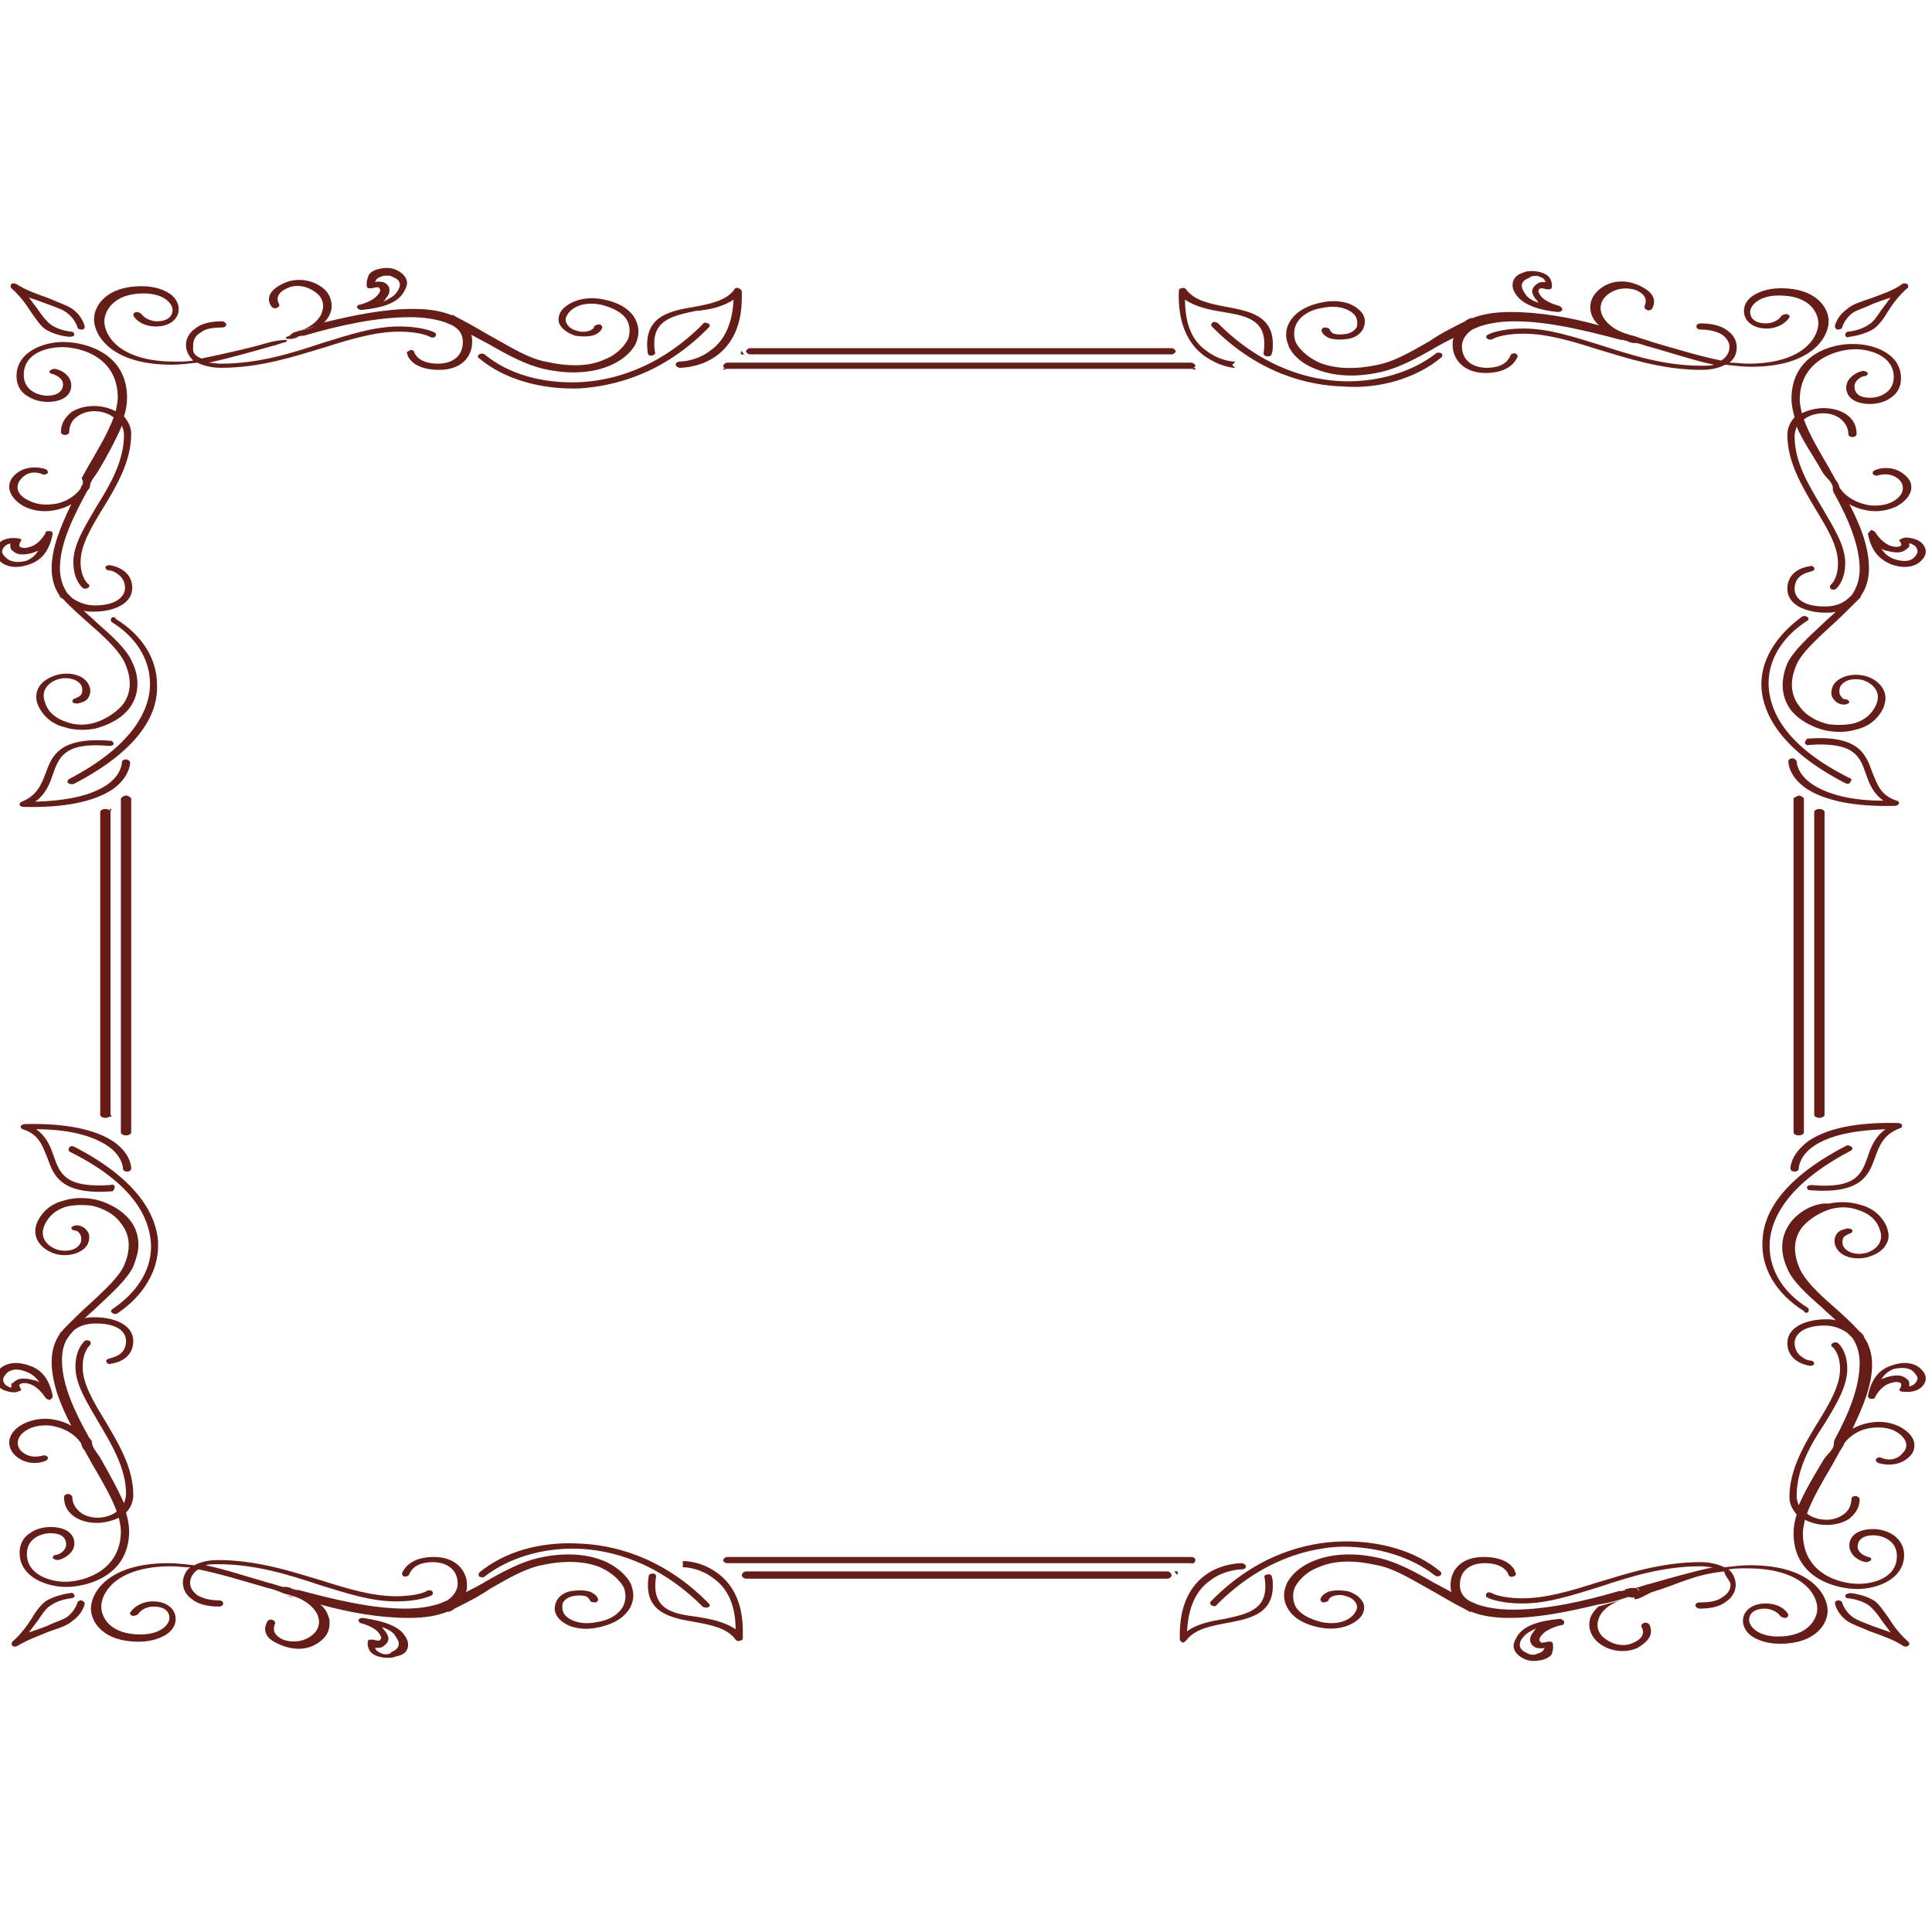 <?xml version="1.0" encoding="utf-8"?>
<!-- Generator: Adobe Illustrator 22.1.0, SVG Export Plug-In . SVG Version: 6.00 Build 0)  -->
<svg version="1.1" id="Layer_1" xmlns="http://www.w3.org/2000/svg" xmlns:xlink="http://www.w3.org/1999/xlink" x="0px" y="0px"
	 viewBox="0 0 187 187" style="enable-background:new 0 0 187 187;" xml:space="preserve">
<style type="text/css">
	.st0{fill:#661D18;}
</style>
<g>
	<path class="st0" d="M7.2,32.4c0-0.1-0.1-0.3-0.3-0.3c0,0-1.2-0.1-2-0.7c-0.4-0.3-0.8-0.8-1.2-1.4c-0.3-0.4-0.6-0.8-0.9-1.2
		C3.4,29,4,29.2,4.5,29.4c0.8,0.3,1.7,0.6,2,0.9c0.8,0.6,1,1.4,1,1.4c0,0.1,0.2,0.2,0.4,0.2c0.2,0,0.3-0.1,0.3-0.3c0,0,0,0,0,0
		c0,0-0.2-1-1.2-1.7c-0.4-0.3-1.3-0.6-2.2-1c-1.1-0.4-2.3-0.8-3.2-1.4c-0.2-0.1-0.4-0.1-0.5,0c-0.1,0.1-0.1,0.3,0,0.4
		c0.8,0.7,1.4,1.5,1.9,2.3c0.5,0.7,0.9,1.3,1.3,1.6c1,0.7,2.4,0.8,2.4,0.8C7,32.6,7.2,32.5,7.2,32.4z"/>
	<path class="st0" d="M12.6,73.8c0-0.1-0.2-0.3-0.4-0.3c-0.2,0-0.4,0.1-0.4,0.3c0,0,0,1.2-1.5,2.2c-1.5,1-3.8,1.5-6.9,1.6
		c1-0.7,1.4-1.7,1.7-2.6c0.6-1.7,1.1-3.2,5.5-2.8c0.2,0,0.4-0.1,0.4-0.2c0-0.1-0.1-0.3-0.3-0.3c-5-0.4-5.7,1.5-6.3,3.2
		C4,75.9,3.6,77,2.1,77.6c-0.2,0.1-0.2,0.2-0.2,0.3c0,0.1,0.2,0.2,0.4,0.2c3.9,0.1,6.8-0.5,8.6-1.7C12.6,75.2,12.6,73.8,12.6,73.8z"
		/>
	<path class="st0" d="M5.1,51.7C5.1,51.7,5.1,51.7,5.1,51.7c0-0.2-0.1-0.3-0.3-0.3c-0.2,0-0.4,0-0.4,0.2c0,0-0.5,1-1.4,1.3
		c-0.8,0.3-1.1,0-1.1,0c0,0-0.1-0.2,0.1-0.5c0.1-0.1,0.1-0.2,0-0.2c-0.1-0.1-0.2-0.1-0.3-0.1c-0.1,0-0.6-0.1-1.2,0.1
		c-0.6,0.2-1,0.7-1,1.2c0,0.2,0.1,0.5,0.3,0.7c0.6,0.8,1.8,1,3.1,0.5C4.1,54.2,4.8,53.2,5.1,51.7z M0.4,53.8
		c-0.1-0.1-0.2-0.3-0.2-0.4c0-0.3,0.3-0.6,0.5-0.7c0.1,0,0.2-0.1,0.3-0.1c0,0.1,0,0.1,0,0.2c0,0.1,0,0.3,0.1,0.4
		c0.1,0.1,0.3,0.3,0.6,0.4c0.3,0.1,0.8,0.1,1.5-0.1c0.2-0.1,0.3-0.1,0.5-0.2c-0.3,0.5-0.7,0.8-1.2,1C1.6,54.5,0.9,54.4,0.4,53.8z"/>
	<path class="st0" d="M12.4,68.7c0.5-0.6,0.9-1.4,0.9-2.5c0-0.6-0.1-1.3-0.5-2.1c-0.5-1.2-1.8-2.4-3.4-3.8c-0.4-0.4-0.9-0.8-1.3-1.2
		c0.3,0.1,0.6,0.1,1,0.1c1.8,0,3.7-0.7,3.7-2.3c0-1.6-1.5-2.1-2.2-2.2c-0.2,0-0.4,0.1-0.4,0.2c0,0.1,0.1,0.3,0.3,0.3
		c0,0,0.4,0,0.8,0.3c0.5,0.3,0.8,0.8,0.8,1.4c0,0.8-0.8,1.7-2.9,1.7c-0.9,0-1.6-0.3-2.2-0.7c-0.2-0.2-0.3-0.3-0.5-0.5c0,0,0,0,0,0
		C6.1,56.8,5.8,56,5.8,55c0-2.4,1.3-5,2.6-7.4c0.1-0.2,0.3-0.3,0.3-0.5v0c0-0.5,0.5-1,0.8-1.5c0.9-1.5,1.7-3,2.3-4.4
		c0.1,0.3,0.2,0.5,0.2,0.9c0,2.6-1.4,4.9-2.7,7c-1.1,1.9-2.2,3.6-2.2,5.3c0,1.8,0.9,2.5,0.9,2.5c0.1,0.1,0.4,0.1,0.5,0
		c0.2-0.1,0.2-0.3,0-0.4c0,0-0.7-0.6-0.7-2.1c0-1.6,1-3.3,2.1-5.1c1.3-2.1,2.8-4.6,2.8-7.3c0-0.7-0.3-1.2-0.7-1.7
		c0.2-0.6,0.3-1.2,0.3-1.8c0-4.3-4-5.4-6.2-5.4c-1.8,0-4.5,0.9-4.5,3.3c0,1,0.5,1.6,1,1.9c0.6,0.4,1.3,0.6,2,0.6
		c1.4,0,2.3-0.6,2.3-1.6c0-0.9-0.9-1.5-1.6-1.6c-0.2,0-0.4,0.1-0.5,0.2c-0.1,0.1,0.1,0.3,0.3,0.3c0.3,0.1,1,0.4,1,1
		c0,0.7-0.6,1.1-1.5,1.1c-0.9,0-2.3-0.5-2.3-2c0-2.2,2.4-2.7,3.7-2.7c1.9,0,5.4,1,5.4,4.9c0,0.4-0.1,0.8-0.2,1.3
		c-0.6-0.3-1.3-0.5-2.1-0.5c-0.8,0-1.6,0.2-2.2,0.6c-0.6,0.5-1,1.1-1,1.9c0,0.2,0.2,0.3,0.4,0.3c0.2,0,0.4-0.1,0.4-0.3
		c0-0.6,0.3-1.2,0.8-1.5c0.4-0.3,1-0.5,1.6-0.5c0.7,0,1.4,0.2,1.9,0.6c-0.5,1.4-1.5,3.1-2.5,4.8c-0.2,0.4-0.4,0.7-0.6,1.1
		C8.1,46.6,8,46.7,8,46.9c-0.1,0.1-0.2,0.3-0.2,0.4c-0.6,0.8-1.6,1.4-2.7,1.5c-0.8,0.1-1.6,0-2.2-0.3C1.5,47.9,1.5,47,2,46.4
		c0.8-1,1.9-0.6,2.1-0.5c0.2,0.1,0.4,0,0.5-0.1c0.1-0.1,0-0.3-0.2-0.4c-0.6-0.2-2.1-0.4-3.1,0.7c-0.8,0.9-0.4,2.1,1,2.9
		c0.8,0.4,1.8,0.6,2.9,0.4c0.6-0.1,1.2-0.3,1.7-0.6c-1,2.1-1.9,4.2-1.9,6.2c0,1.1,0.3,2,0.8,2.7c0,0,0,0,0,0.1c0,0,0,0,0,0
		C6,57.9,6.2,58,6.3,58.2C7.1,59,8,59.8,8.9,60.6c1.5,1.3,2.7,2.5,3.2,3.6c0.7,1.6,0.6,3-0.3,4.1c-0.8,0.9-2,1.5-2.8,1.7
		c-0.8,0.2-1.7,0.2-2.5-0.1c-1-0.3-1.8-0.9-2.1-1.8c-0.6-1.4,0.5-2.2,1.4-2.4c0.9-0.2,1.8,0.1,2.1,0.7c0.1,0.3,0.1,0.7-0.1,0.9
		c-0.1,0.1-0.3,0.2-0.5,0.3c-0.2,0-0.3,0.2-0.3,0.3c0,0.1,0.2,0.2,0.5,0.2c0.4-0.1,0.8-0.2,1-0.5c0.3-0.4,0.3-0.9,0.1-1.3
		c-0.4-0.9-1.7-1.3-3-1c-0.7,0.2-1.3,0.5-1.7,1c-0.3,0.4-0.6,1.1-0.2,2c0.6,1.3,1.7,1.9,2.6,2.1c0.9,0.3,2.1,0.3,3,0.1
		C9.6,70.4,11.3,70,12.4,68.7z"/>
	<path class="st0" d="M10.8,59.8c-0.1,0.1-0.1,0.3,0,0.4c2.6,1.6,3.9,4,3.7,6.5c-0.2,2.2-1.7,5.5-7.8,8.7c-0.2,0.1-0.2,0.3-0.1,0.4
		c0.1,0.1,0.4,0.1,0.5,0.1c6.4-3.3,8-6.7,8.1-9.1c0-0.2,0-0.3,0-0.5c0-2.5-1.4-4.8-4-6.4C11.2,59.7,10.9,59.7,10.8,59.8z"/>
	<path class="st0" d="M71.1,28c-0.8,1.1-2.3,1.4-3.9,1.7c-2.4,0.4-5,0.9-4.5,4.5c0,0.1,0.2,0.3,0.4,0.2c0.2,0,0.4-0.2,0.3-0.3
		c-0.5-3.1,1.6-3.5,3.9-4C68.6,30,70,29.7,71,29c-0.1,2.2-0.8,3.9-2.2,4.9C67.4,35,65.8,35,65.8,35c-0.2,0-0.4,0.1-0.4,0.3
		c0,0.1,0.2,0.3,0.4,0.3c0.1,0,2,0,3.6-1.2c1.6-1.2,2.4-3.1,2.4-5.6c0-0.2,0-0.4,0-0.6c0-0.1-0.1-0.2-0.3-0.3S71.1,27.9,71.1,28z"/>
	<path class="st0" d="M35.5,27.7c0,0.1,0.1,0.2,0.2,0.2c0.1,0,0.2,0,0.3,0c0.3-0.1,0.6-0.1,0.6-0.1c0,0,0.2,0.1,0.2,0.3
		c0,0.1-0.1,0.3-0.2,0.4c-0.5,0.7-1.8,1-1.8,1c-0.2,0-0.3,0.2-0.2,0.3c0,0.1,0.2,0.2,0.4,0.2c2.1-0.2,3.4-0.7,4-1.6
		c0.2-0.3,0.4-0.7,0.4-1c0-0.5-0.4-1-1.1-1.3c-0.5-0.2-1-0.2-1.5-0.1c-0.5,0.1-0.9,0.3-1.1,0.6C35.4,27.3,35.5,27.7,35.5,27.7z
		 M36.3,27.3c0-0.1,0.1-0.1,0.1-0.2c0.1-0.2,0.4-0.3,0.7-0.4c0.2,0,0.6-0.1,0.9,0.1c0.8,0.3,0.9,0.8,0.4,1.5
		c-0.3,0.4-0.7,0.6-1.3,0.9c0.1-0.1,0.2-0.2,0.3-0.4c0.2-0.2,0.3-0.5,0.3-0.7c0-0.5-0.4-0.7-0.6-0.8C36.9,27.3,36.7,27.2,36.3,27.3z
		"/>
	<path class="st0" d="M26.3,29.7c0.1,0.1,0.3,0.2,0.5,0.1c0.2-0.1,0.3-0.2,0.2-0.4c0,0-0.6-0.9,0.8-1.5c0.8-0.4,2-0.3,3,0.6
		c0.4,0.4,0.6,1,0.4,1.6c-0.2,0.8-1,1.5-2.1,1.9c0.7-0.2,1.4-0.4,2.1-0.6c0.4-0.4,0.7-0.8,0.8-1.2c0.1-0.2,0.1-0.4,0.1-0.6
		c0-0.5-0.2-1.1-0.6-1.5c-1-1-2.7-1.3-4-0.7C25.7,28.2,25.9,29.2,26.3,29.7z"/>
	<path class="st0" d="M27.6,32.8c0,0-0.1-0.1,0-0.1C27.5,32.7,27.5,32.7,27.6,32.8c0,0.1,0.1,0.1,0.1,0.1c0,0,0,0,0,0
		C27.6,32.9,27.6,32.8,27.6,32.8z"/>
	<path class="st0" d="M29,32C29,32,29,32,29,32C29,32,29,32,29,32c-0.2,0.1-0.4,0.1-0.6,0.2c-0.2,0.1-0.4,0.4-0.7,0.4
		c0,0,0,0.2,0,0.2c0.1,0,0.1,0,0.2,0c0,0,0,0,0,0c0.1,0,0.1,0,0.2,0c0,0,0.1,0,0.1,0c0.2,0,0.3-0.1,0.5-0.1c0,0,0.1-0.1,0.1-0.1
		c0.1,0,0.2-0.1,0.4-0.1c0.1,0,0.1,0,0.2,0c0,0,0,0,0,0c0,0,0,0,0,0c3.4-1,7-1.8,10.3-1.8c1.4,0,2.5,0.2,3.4,0.5c0,0,0,0,0,0
		c0.2,0.1,0.5,0.2,0.7,0.3c0.7,0.4,1,0.9,1,1.6c0,1.6-1.3,2.1-2.4,2.1c-2,0-2.3-1.1-2.3-1.1c0-0.1-0.2-0.3-0.4-0.2s-0.4,0.2-0.3,0.3
		c0.1,0.6,0.9,1.6,3.1,1.6c2.2,0,3.2-1.3,3.2-2.7c0-0.2,0-0.5-0.1-0.7c0.6,0.3,1.1,0.6,1.7,0.9c1.9,1.1,3.6,2,5.3,2.4
		c3.1,0.7,5.2,0.2,6.4-0.3c1.9-0.8,2.5-2,2.6-2.3c0.1-0.3,0.2-0.6,0.2-1c0-0.4-0.1-0.8-0.3-1.2c-0.3-0.6-1.1-1.5-3-1.9
		c-2.3-0.5-3.9,0.5-4.3,1.3c-0.2,0.5-0.2,0.9,0.1,1.3c0.3,0.4,0.8,0.7,1.4,0.9c0.7,0.1,1.4,0.1,1.9-0.1c0.4-0.2,0.6-0.4,0.7-0.7
		c0-0.1-0.1-0.3-0.3-0.3c-0.2,0-0.4,0.1-0.5,0.2c0,0.2-0.2,0.3-0.4,0.4c-0.3,0.1-0.8,0.2-1.3,0c-0.4-0.1-0.7-0.3-0.9-0.6
		c-0.2-0.3-0.2-0.6,0-0.9c0.3-0.6,1.4-1.4,3.3-1c1.2,0.3,2.1,0.8,2.5,1.5c0.3,0.6,0.3,1.2,0.1,1.8c-0.3,0.6-1,1.5-2.3,2
		c-1.5,0.7-3.5,0.7-5.7,0.2c-1.6-0.3-3.2-1.3-5-2.3c-1.1-0.6-2.2-1.3-3.4-1.9c-0.2-0.1-0.4-0.2-0.5-0.3c0,0,0,0-0.1,0
		c0,0-0.1,0-0.1,0c-1-0.4-2.2-0.6-3.7-0.6c-2.8,0-5.7,0.6-8.6,1.3c0,0,0,0,0,0C30.3,31.7,29.7,31.9,29,32z"/>
	<path class="st0" d="M27.7,32.9C27.7,32.9,27.7,32.9,27.7,32.9L27.7,32.9c-0.5,0-1,0.1-1.5,0.2c-2.4,0.7-4.8,1.2-6.7,1.6v0
		c-1-0.4-0.8-0.9-0.8-1.3c0-0.5,0.2-0.9,0.7-1.2c0.5-0.4,1.2-0.5,2.1-0.5c0.2,0,0.4-0.1,0.4-0.3c0-0.1-0.2-0.3-0.4-0.3
		c-1.1,0-2,0.2-2.6,0.7c-0.6,0.4-0.9,1-0.9,1.6c0,0.5,0.2,1,0.7,1.5c-0.6,0.1-1.2,0.1-1.8,0.1c-5.3,0-6.8-2.5-6.8-3.9
		c0-0.9,0.8-2.7,3.8-2.7c2,0,2.8,1,2.8,1.6c0,0.7-0.6,1.1-1.5,1.1c-0.8,0-1.4-0.5-1.5-0.7c-0.1-0.1-0.3-0.2-0.5-0.2
		c-0.2,0-0.3,0.2-0.3,0.3c0.2,0.5,1,1.1,2.2,1.1c1.3,0,2.2-0.7,2.2-1.7c0-0.5-0.3-1.1-0.9-1.5c-0.5-0.3-1.3-0.7-2.7-0.7
		c-3.4,0-4.6,1.9-4.6,3.2c0,1.5,1.6,4.4,7.5,4.4c0.8,0,1.6-0.1,2.5-0.2c0.6,0.3,1.4,0.5,2.3,0.5c3.8,0,7.1-1.1,10.1-2
		c2.5-0.8,4.9-1.5,7.1-1.5c2.2,0,3,0.5,3,0.5c0.2,0.1,0.4,0.1,0.5,0c0.1-0.1,0.1-0.1,0.1-0.2c0-0.1,0-0.1-0.1-0.2c0,0-1-0.6-3.5-0.6
		c-2.4,0-4.8,0.8-7.4,1.6c-3,1-6.2,2-9.8,2c-0.5,0-0.9-0.1-1.2-0.1c1.9-0.4,4-1,6.1-1.6c0.5-0.1,0.9-0.3,1.4-0.4
		C27.8,32.9,27.8,32.9,27.7,32.9z"/>
	<path class="st0" d="M68.6,31.7c0,0,0.1-0.1,0.1-0.2c0-0.1-0.1-0.2-0.2-0.2c-0.2-0.1-0.4-0.1-0.5,0.1c-4.4,4.4-9,5.5-12.1,5.6
		c-3.5,0.1-6.7-0.8-9-2.7c-0.1-0.1-0.4-0.1-0.5,0c-0.2,0.1-0.2,0.3,0,0.4c2.4,2,5.9,3,9.6,2.9C59.3,37.4,64.1,36.3,68.6,31.7z"/>
	<path class="st0" d="M4.8,157.9c0.9-0.3,1.8-0.6,2.2-1c1-0.7,1.2-1.6,1.2-1.7c0,0,0,0,0,0c0-0.1-0.1-0.2-0.3-0.3
		c-0.2,0-0.4,0.1-0.4,0.2c0,0-0.2,0.8-1,1.4c-0.4,0.3-1.2,0.5-2,0.9c-0.5,0.2-1.1,0.4-1.7,0.6c0.3-0.4,0.6-0.8,0.9-1.2
		c0.4-0.6,0.8-1.2,1.2-1.4c0.8-0.6,2-0.7,2-0.7c0.2,0,0.4-0.2,0.3-0.3c0-0.1-0.2-0.3-0.4-0.2c-0.1,0-1.5,0.2-2.4,0.8
		c-0.4,0.3-0.9,0.9-1.3,1.6c-0.5,0.8-1.1,1.6-1.9,2.3c-0.1,0.1-0.1,0.3,0,0.4c0.1,0.1,0.4,0.1,0.5,0C2.5,158.8,3.8,158.3,4.8,157.9z
		"/>
	<path class="st0" d="M11.1,114.9c0-0.2-0.2-0.3-0.4-0.2c-4.4,0.3-4.9-1.1-5.5-2.8c-0.3-0.9-0.7-1.9-1.7-2.6c3.1,0,5.4,0.6,6.9,1.6
		c1.5,1,1.5,2.2,1.5,2.2c0,0.2,0.2,0.3,0.4,0.3c0.2,0,0.4-0.1,0.4-0.3c0-0.1,0-1.4-1.7-2.6c-1.8-1.2-4.7-1.8-8.6-1.7
		c-0.2,0-0.3,0.1-0.4,0.2c0,0.1,0,0.2,0.2,0.3c1.6,0.5,1.9,1.6,2.4,2.8c0.6,1.7,1.3,3.6,6.3,3.2C11,115.2,11.1,115.1,11.1,114.9z"/>
	<path class="st0" d="M5.1,135.1C5.1,135.1,5.1,135.1,5.1,135.1c-0.3-1.5-1-2.5-2.2-2.9c-1.3-0.5-2.5-0.3-3.1,0.5
		c-0.2,0.2-0.3,0.5-0.3,0.7c0,0.5,0.4,1,1,1.2c0.6,0.2,1.1,0.2,1.2,0.1c0.1,0,0.2-0.1,0.3-0.1c0.1-0.1,0-0.2,0-0.2
		c-0.2-0.3-0.1-0.4-0.1-0.4c0,0,0.3-0.3,1.1,0c0.9,0.4,1.4,1.3,1.4,1.3c0.1,0.1,0.3,0.2,0.4,0.2C5,135.4,5.1,135.3,5.1,135.1z
		 M1.1,134.1c0,0,0,0.1,0,0.2c-0.1,0-0.2,0-0.3-0.1c-0.3-0.1-0.5-0.4-0.5-0.7c0-0.1,0.1-0.3,0.2-0.4c0.4-0.6,1.2-0.7,2.1-0.3
		c0.5,0.2,0.9,0.5,1.2,1c-0.2-0.1-0.3-0.2-0.5-0.2c-0.7-0.2-1.2-0.2-1.5-0.1c-0.3,0.1-0.5,0.3-0.6,0.4
		C1.1,133.8,1.1,133.9,1.1,134.1z"/>
	<path class="st0" d="M12.5,148.2c0-0.5-0.1-1.1-0.3-1.8c0.4-0.4,0.7-1,0.7-1.7c0-2.7-1.5-5.1-2.8-7.3c-1.1-1.8-2.1-3.5-2.1-5.1
		c0-1.5,0.7-2.1,0.7-2.1c0.1-0.1,0.1-0.3,0-0.4c-0.2-0.1-0.4-0.1-0.5,0c0,0-0.9,0.7-0.9,2.5c0,1.7,1.1,3.4,2.2,5.3
		c1.3,2.2,2.7,4.5,2.7,7c0,0.3-0.1,0.6-0.2,0.9c-0.6-1.4-1.4-2.8-2.3-4.4c-0.3-0.5-0.8-1-0.8-1.5c0,0,0,0,0,0c0-0.2-0.2-0.3-0.3-0.5
		c-1.4-2.5-2.6-5.1-2.6-7.4c0-1,0.2-1.8,0.7-2.4c0,0,0,0,0,0c0.1-0.2,0.3-0.3,0.4-0.5c0.6-0.5,1.3-0.7,2.2-0.7
		c2.2,0,2.9,0.9,2.9,1.7c0,1.5-1.5,1.6-1.6,1.7c-0.2,0-0.4,0.2-0.3,0.3c0,0.1,0.2,0.3,0.4,0.2c0.8-0.1,2.2-0.6,2.2-2.2
		c0-1.6-1.9-2.3-3.7-2.3c-0.3,0-0.7,0-1,0.1c0.4-0.4,0.9-0.8,1.3-1.2c1.5-1.4,2.8-2.6,3.4-3.8c0.3-0.8,0.5-1.5,0.5-2.1
		c0-1.1-0.4-1.9-0.9-2.5c-1.1-1.3-2.8-1.8-3.3-1.9c-1-0.2-2.1-0.2-3,0.1c-0.9,0.2-2,0.8-2.6,2.1c-0.7,1.7,0.7,2.8,1.9,3.1
		c1.3,0.3,2.6-0.2,3-1c0.2-0.5,0.2-1-0.1-1.3c-0.2-0.3-0.6-0.5-1-0.5c-0.2,0-0.4,0.1-0.5,0.2c0,0.1,0.1,0.3,0.3,0.3
		c0.2,0,0.4,0.1,0.5,0.3c0.2,0.2,0.2,0.6,0.1,0.9c-0.3,0.6-1.1,0.9-2.1,0.7c-0.8-0.2-2-1-1.4-2.4c0.4-0.9,1.1-1.5,2.1-1.8
		c0.8-0.2,1.7-0.2,2.5-0.1c0.9,0.2,2.1,0.7,2.8,1.7c0.9,1.1,1,2.5,0.3,4.1c-0.5,1.1-1.8,2.3-3.2,3.6c-0.9,0.8-1.7,1.6-2.6,2.5
		c-0.1,0.1-0.2,0.3-0.4,0.4c0,0,0,0,0,0c0,0,0,0,0,0.1c-0.5,0.7-0.8,1.6-0.8,2.7c0,2,0.8,4.1,1.9,6.2c-0.5-0.3-1.1-0.5-1.7-0.6
		c-1-0.2-2.1,0-2.9,0.4c-1.4,0.7-1.8,1.9-1,2.9c1,1.1,2.4,1,3.1,0.7c0.2-0.1,0.3-0.2,0.2-0.4c-0.1-0.1-0.3-0.2-0.5-0.1
		c-0.1,0-1.2,0.4-2.1-0.5c-0.5-0.6-0.4-1.5,0.8-2.1c0.6-0.3,1.4-0.4,2.2-0.3c1.1,0.2,2.1,0.7,2.7,1.5c0.1,0.1,0.2,0.3,0.2,0.4
		c0.1,0.2,0.1,0.3,0.3,0.5c0.2,0.4,0.4,0.7,0.6,1.1c1,1.7,2,3.4,2.5,4.8c-0.5,0.4-1.2,0.6-1.9,0.6c-0.6,0-1.2-0.2-1.6-0.5
		c-0.5-0.4-0.8-0.9-0.8-1.5c0-0.1-0.2-0.3-0.4-0.3c-0.2,0-0.4,0.1-0.4,0.3c0,0.8,0.3,1.4,1,1.9c0.6,0.4,1.3,0.6,2.2,0.6
		c0.7,0,1.5-0.2,2.1-0.5c0.1,0.5,0.2,0.9,0.2,1.3c0,3.8-3.5,4.9-5.4,4.9c-1.3,0-3.7-0.6-3.7-2.7c0-1.5,1.4-2,2.3-2
		c1,0,1.5,0.4,1.5,1.1c0,0.6-0.7,1-1,1c-0.2,0-0.3,0.2-0.3,0.3c0.1,0.1,0.3,0.2,0.5,0.2c0.6-0.1,1.6-0.7,1.6-1.6
		c0-1-0.9-1.6-2.3-1.6c-0.7,0-1.5,0.2-2,0.6c-0.5,0.3-1,0.9-1,1.9c0,2.4,2.7,3.3,4.5,3.3C8.5,153.6,12.5,152.5,12.5,148.2z"/>
	<path class="st0" d="M15.3,120.6c0-0.2,0-0.3,0-0.5c-0.2-2.3-1.7-5.8-8.1-9.1c-0.2-0.1-0.4-0.1-0.5,0.1c-0.1,0.1-0.1,0.3,0.1,0.4
		c6.2,3.1,7.6,6.4,7.8,8.7c0.2,2.5-1.2,4.8-3.7,6.5c-0.2,0.1-0.2,0.3,0,0.4c0.1,0.1,0.4,0.1,0.5,0C13.9,125.4,15.3,123,15.3,120.6z"
		/>
	<path class="st0" d="M63.5,152.6c0-0.2-0.1-0.3-0.3-0.3c-0.2,0-0.4,0.1-0.4,0.2c-0.6,3.6,2.1,4.1,4.5,4.5c1.6,0.3,3.1,0.6,3.9,1.7
		c0.1,0.1,0.2,0.2,0.4,0.1c0.2,0,0.3-0.1,0.3-0.3c0-0.2,0-0.4,0-0.6c0-2.5-0.8-4.4-2.4-5.6c-1.6-1.2-3.2-1.2-3.3-1.2
		c-0.2,0-0.1,0.1-0.1,0.3c0,0,0,0,0,0c0,0.2-0.1,0.3,0.1,0.3c0,0,1.5,0,2.9,1.1c1.4,1,2.1,2.7,2.1,4.9c-1-0.7-2.4-1-3.7-1.2
		C65.1,156.2,63,155.8,63.5,152.6z"/>
	<path class="st0" d="M39.5,159.2c0-0.3-0.1-0.6-0.4-1c-0.6-0.8-1.9-1.3-4-1.6c-0.2,0-0.4,0.1-0.4,0.2c0,0.1,0.1,0.3,0.2,0.3
		c0,0,1.3,0.3,1.8,1c0.1,0.2,0.2,0.3,0.2,0.4c0,0.2-0.2,0.3-0.2,0.3c0,0-0.3,0-0.6-0.1c-0.1,0-0.2,0-0.3,0c-0.1,0-0.2,0.1-0.2,0.2
		c0,0-0.1,0.4,0.2,0.9c0.2,0.3,0.6,0.5,1.1,0.6c0.5,0.1,1.1,0.1,1.5-0.1C39.1,160.2,39.5,159.8,39.5,159.2z M37.1,160.1
		c-0.3-0.1-0.5-0.2-0.7-0.4c0-0.1-0.1-0.1-0.1-0.2c0.3,0,0.6,0,0.7-0.1c0.2-0.1,0.6-0.4,0.6-0.8c0-0.2-0.1-0.4-0.3-0.7
		c-0.1-0.1-0.2-0.2-0.3-0.4c0.6,0.2,1.1,0.5,1.3,0.9c0.2,0.3,0.3,0.5,0.3,0.7c0,0.3-0.2,0.6-0.7,0.8
		C37.7,160.2,37.3,160.1,37.1,160.1z"/>
	<path class="st0" d="M28.4,154.6c-0.2-0.1-0.4-0.1-0.7-0.2C27.9,154.5,28.2,154.6,28.4,154.6z"/>
	<path class="st0" d="M31.3,158.6c0.4-0.4,0.6-0.9,0.6-1.5c0-0.2,0-0.4-0.1-0.6c-0.1-0.4-0.4-0.9-0.8-1.2c2.9,0.8,5.8,1.3,8.6,1.3
		c1.5,0,2.7-0.2,3.7-0.6c0,0,0.1,0,0.1,0c0,0,0,0,0.1,0c0.2-0.1,0.4-0.2,0.5-0.3c1.2-0.6,2.4-1.2,3.4-1.9c1.9-1.1,3.5-2,5-2.3
		c2.3-0.5,4.2-0.4,5.7,0.2c1.3,0.6,2,1.4,2.3,2c0.2,0.6,0.2,1.2-0.1,1.8c-0.4,0.7-1.2,1.3-2.5,1.5c-1.9,0.4-3.1-0.4-3.3-1
		c-0.1-0.3-0.1-0.7,0-0.9c0.2-0.3,0.5-0.5,0.9-0.6c0.5-0.1,0.9-0.1,1.3,0c0.2,0.1,0.3,0.2,0.4,0.4c0,0.1,0.2,0.2,0.5,0.2
		c0.2,0,0.3-0.2,0.3-0.3c-0.1-0.3-0.3-0.5-0.7-0.7c-0.5-0.2-1.2-0.2-1.9-0.1c-0.6,0.1-1.1,0.4-1.4,0.9c-0.2,0.4-0.3,0.9-0.1,1.3
		c0.2,0.5,0.7,0.9,1.4,1.2c0.6,0.2,1.5,0.4,2.8,0.1c1.8-0.4,2.6-1.2,3-1.9c0.2-0.4,0.3-0.8,0.3-1.2c0-0.3-0.1-0.7-0.2-1
		c-0.1-0.3-0.8-1.5-2.6-2.3c-1.2-0.5-3.3-1-6.4-0.3c-1.7,0.4-3.4,1.3-5.3,2.4c-0.5,0.3-1.1,0.6-1.7,0.9c0.1-0.2,0.1-0.5,0.1-0.7
		c0-1.3-1-2.7-3.2-2.7c-2.2,0-2.9,1.1-3.1,1.6c0,0.1,0.1,0.3,0.3,0.3c0.2,0,0.4-0.1,0.4-0.2c0,0,0.1-0.3,0.4-0.6
		c0.4-0.4,1.1-0.6,1.9-0.6c1.2,0,2.4,0.6,2.4,2.1c0,0.6-0.4,1.2-1,1.6c-0.2,0.1-0.5,0.2-0.7,0.3c0,0,0,0,0,0c-0.9,0.3-2,0.5-3.4,0.5
		c-3.3,0-6.9-0.9-10.3-1.8c0,0,0,0,0,0c-0.1,0-0.1,0-0.2,0c-0.1,0-0.2-0.1-0.4-0.1c0,0-0.1,0-0.1-0.1c-0.2,0-0.3-0.1-0.5-0.1
		c0,0-0.1,0-0.1,0c-0.1,0-0.1,0-0.2,0c-0.5-0.1-0.9-0.3-1.4-0.4c-2.1-0.6-4.2-1.3-6.1-1.7c0.3-0.1,0.7-0.1,1.2-0.1
		c3.6,0,6.8,1,9.8,2c2.6,0.8,5,1.6,7.4,1.6c2.5,0,3.5-0.6,3.5-0.6c0.1-0.1,0.1-0.1,0.1-0.2c0-0.1,0-0.1-0.1-0.2
		c-0.1-0.1-0.4-0.1-0.5,0c0,0-0.8,0.5-3,0.5c-2.2,0-4.6-0.7-7.1-1.5c-3-0.9-6.3-2-10.1-2c-1,0-1.7,0.2-2.3,0.5
		c-0.9-0.1-1.7-0.2-2.5-0.2c-5.9,0-7.5,2.9-7.5,4.4c0,1.3,1.2,3.2,4.6,3.2c1.4,0,2.2-0.4,2.7-0.7c0.6-0.4,0.9-0.9,0.9-1.5
		c0-1-0.9-1.7-2.2-1.7c-1.2,0-2,0.7-2.2,1.1c-0.1,0.1,0.1,0.3,0.3,0.3s0.4-0.1,0.5-0.2c0.1-0.2,0.6-0.7,1.5-0.7
		c0.9,0,1.5,0.4,1.5,1.1c0,0.6-0.8,1.6-2.8,1.6c-3,0-3.8-1.7-3.8-2.7c0-1.3,1.4-3.9,6.8-3.9c0.6,0,1.1,0.1,1.8,0.1
		c-0.5,0.4-0.7,1-0.7,1.5c0,0.6,0.3,1.2,0.9,1.6c0.6,0.5,1.6,0.7,2.6,0.7c0.2,0,0.4-0.1,0.4-0.3c0-0.2-0.2-0.3-0.4-0.3
		c-0.9,0-1.6-0.2-2.1-0.5c-0.4-0.3-0.7-0.7-0.7-1.2c0-0.5,0.3-1,0.8-1.3c0,0,0,0,0,0c2,0.4,4.3,1.1,6.7,1.8c0.5,0.1,1,0.3,1.5,0.5
		c0,0,0,0,0,0c-0.1,0-0.2-0.1-0.2-0.2c0,0.1,0.1,0.2,0.2,0.2c0,0,0,0,0,0c0.2,0.1,0.4,0.1,0.7,0.2c0,0,0,0,0,0c0,0,0,0,0.1,0
		c0,0,0,0-0.1,0c0,0,0,0,0,0c0.2,0.1,0.4,0.1,0.6,0.2c0,0,0,0,0,0c0,0,0,0,0,0c0,0,0,0,0,0c0,0,0,0,0,0c1.1,0.4,1.9,1.2,2.1,1.9
		c0.2,0.6,0,1.2-0.4,1.6c-0.9,0.9-2.2,0.9-3,0.6c-1.3-0.6-0.8-1.4-0.8-1.5c0.1-0.1,0-0.3-0.2-0.4c-0.2-0.1-0.4,0-0.5,0.1
		c-0.3,0.5-0.6,1.5,1,2.2C28.6,159.9,30.2,159.7,31.3,158.6z"/>
	<path class="st0" d="M46.4,152.2c-0.1,0.1-0.1,0.3,0,0.4c0.2,0.1,0.4,0.1,0.5,0c2.3-1.8,5.6-2.8,9-2.7c3.1,0.1,7.7,1.2,12.1,5.6
		c0.1,0.1,0.4,0.1,0.5,0.1c0.1-0.1,0.2-0.1,0.2-0.2c0-0.1,0-0.1-0.1-0.2c-4.5-4.6-9.4-5.7-12.6-5.8
		C52.3,149.2,48.8,150.2,46.4,152.2z"/>
	<path class="st0" d="M10.7,78.3c-0.2,0,0,0.1,0,0.3C10.7,78.4,10.9,78.3,10.7,78.3z"/>
	<path class="st0" d="M10.7,108.1c0.2,0,0-0.1,0-0.3C10.7,108,10.5,108.1,10.7,108.1z"/>
	<path class="st0" d="M11.7,77.3v32.3c0,0.2,0.3,0.3,0.5,0.3s0.5-0.1,0.5-0.3V77.3c0-0.1-0.3-0.3-0.5-0.3S11.7,77.2,11.7,77.3z"/>
	<path class="st0" d="M173.6,77.3v32.3c0,0.2,0.3,0.3,0.5,0.3c0.2,0,0.5-0.1,0.5-0.3V77.3c0-0.1-0.3-0.3-0.5-0.3
		C173.9,77.1,173.6,77.2,173.6,77.3z"/>
	<path class="st0" d="M70,35.7c0,0.2,0.2,0,0.4,0C70.1,35.7,70,35.6,70,35.7z"/>
	<path class="st0" d="M115.7,35.7c0-0.2-0.2,0-0.4,0C115.5,35.7,115.7,35.9,115.7,35.7z"/>
	<path class="st0" d="M114,152.1c0,0-0.2,0-0.4,0C113.8,152.1,114,152.8,114,152.1z"/>
	<path class="st0" d="M115.7,151c0-0.2-0.2-0.3-0.4-0.3H70.4c-0.2,0-0.4,0.2-0.4,0.3c0,0.2,0.2,0.3,0.4,0.3h44.9
		C115.5,151.4,115.7,151.2,115.7,151z"/>
	<path class="st0" d="M181,28.9c-0.9,0.3-1.8,0.6-2.2,1c-1,0.7-1.2,1.6-1.2,1.7c0,0.1,0.1,0.3,0.3,0.3c0.2,0,0.4-0.1,0.4-0.2
		c0,0,0.2-0.8,1-1.4c0.4-0.3,1.2-0.5,2-0.9c0.5-0.2,1.1-0.4,1.7-0.6c-0.3,0.4-0.6,0.8-0.9,1.2c-0.4,0.6-0.8,1.2-1.2,1.4
		c-0.8,0.6-2,0.7-2,0.7c-0.2,0-0.3,0.2-0.3,0.3c0,0.2,0.2,0.3,0.4,0.2c0.1,0,1.5-0.2,2.4-0.8c0.4-0.3,0.9-0.9,1.3-1.6
		c0.5-0.8,1.1-1.6,1.9-2.3c0.1,0,0.1-0.1,0.1-0.2c0-0.1,0-0.1-0.1-0.2c-0.1-0.1-0.4-0.1-0.5,0C183.3,28.1,182.1,28.5,181,28.9z"/>
	<path class="st0" d="M174.7,71.9c0,0.1,0.2,0.3,0.4,0.2c4.4-0.3,4.9,1.1,5.5,2.8c0.3,0.9,0.7,1.9,1.7,2.6c-3.1,0-5.4-0.6-6.9-1.6
		c-1.5-1-1.5-2.2-1.5-2.2c0-0.1-0.2-0.3-0.4-0.3c-0.2,0-0.4,0.1-0.4,0.3c0,0.1,0,1.4,1.7,2.6c1.8,1.2,4.7,1.8,8.6,1.7
		c0.2,0,0.3-0.1,0.4-0.2c0,0,0,0,0-0.1c0-0.1-0.1-0.2-0.2-0.2c-1.6-0.5-1.9-1.6-2.4-2.8c-0.6-1.7-1.3-3.6-6.3-3.2
		C174.9,71.6,174.7,71.7,174.7,71.9z"/>
	<path class="st0" d="M180.8,51.7c0.3,1.5,1,2.4,2.2,2.9c1.3,0.5,2.5,0.3,3.1-0.5c0.2-0.2,0.3-0.5,0.3-0.7c0-0.5-0.4-1-1-1.2
		c-0.6-0.2-1.1-0.2-1.2-0.1c-0.1,0-0.2,0.1-0.3,0.1c-0.1,0.1-0.1,0.2,0,0.2c0.2,0.3,0.1,0.4,0.1,0.4c0,0-0.3,0.3-1.1,0
		c-0.9-0.4-1.4-1.3-1.4-1.3c-0.1-0.1-0.3-0.2-0.4-0.2C180.9,51.5,180.8,51.6,180.8,51.7z M184.8,52.8c0,0,0-0.1,0-0.2
		c0.1,0,0.2,0,0.3,0.1c0.3,0.1,0.5,0.4,0.5,0.7c0,0.1-0.1,0.3-0.2,0.4c-0.4,0.6-1.2,0.6-2.1,0.3c-0.5-0.2-0.9-0.5-1.2-1
		c0.2,0.1,0.3,0.2,0.5,0.2c0.7,0.2,1.2,0.2,1.5,0.1c0.3-0.1,0.5-0.3,0.6-0.4C184.8,53,184.8,52.9,184.8,52.8z"/>
	<path class="st0" d="M173.4,38.6c0,0.5,0.1,1.1,0.3,1.8c-0.4,0.4-0.7,1-0.7,1.7c0,2.7,1.5,5.1,2.8,7.3c1.1,1.8,2.1,3.5,2.1,5.1
		c0,1.6-0.7,2.1-0.7,2.1c-0.1,0.1-0.1,0.3,0,0.4c0.1,0.1,0.4,0.1,0.5,0c0,0,0.9-0.7,0.9-2.5c0-1.7-1.1-3.4-2.2-5.3
		c-1.3-2.2-2.7-4.4-2.7-7c0-0.3,0.1-0.6,0.2-0.9c0.6,1.4,1.6,2.8,2.5,4.4c0.3,0.5,1,1,1,1.5v0c0,0.2,0,0.3,0.1,0.5
		c1.4,2.5,2.5,5.1,2.5,7.4c0,1-0.3,1.8-0.7,2.4c0,0,0,0,0,0c-0.1,0.2-0.3,0.3-0.5,0.5c-0.6,0.5-1.3,0.7-2.2,0.7
		c-2.2,0-2.9-0.9-2.9-1.7c0-1.5,1.5-1.6,1.6-1.7c0.2,0,0.4-0.2,0.3-0.3c0-0.1-0.2-0.3-0.4-0.2c-0.8,0.1-2.2,0.6-2.2,2.2
		c0,1.6,1.9,2.3,3.7,2.3c0.3,0,0.7,0,1-0.1c-0.4,0.4-0.9,0.8-1.3,1.2c-1.5,1.4-2.8,2.6-3.4,3.8c-0.9,2.2-0.3,3.7,0.4,4.6
		c1.1,1.3,2.8,1.8,3.3,1.9c1,0.2,2.1,0.2,3-0.1c0.9-0.2,2-0.8,2.6-2.1c0.1-0.3,0.2-0.6,0.2-0.9c0-1.2-1.1-2-2.1-2.2
		c-1.3-0.3-2.6,0.2-3,1c-0.2,0.5-0.2,1,0.1,1.3c0.2,0.3,0.6,0.5,1,0.5c0.2,0,0.4-0.1,0.5-0.2c0-0.1-0.1-0.3-0.3-0.3
		c-0.2,0-0.4-0.1-0.5-0.3c-0.2-0.2-0.2-0.6-0.1-0.9c0.3-0.6,1.1-0.9,2.1-0.7c0.8,0.2,2,1,1.4,2.4c-0.4,0.9-1.1,1.5-2.1,1.8
		c-0.8,0.2-1.7,0.2-2.5,0.1c-0.9-0.2-2.1-0.7-2.8-1.7c-0.9-1.1-1-2.5-0.3-4.1c0.5-1.1,1.8-2.3,3.2-3.6c0.9-0.8,1.7-1.6,2.6-2.5
		c0.1-0.1,0.3-0.3,0.4-0.4c0,0,0,0,0,0c0,0,0,0,0-0.1c0.5-0.7,0.8-1.6,0.8-2.7c0-2-0.8-4.1-1.9-6.2c0.5,0.3,1.1,0.5,1.7,0.6
		c1,0.2,2.1,0,2.9-0.4c0.9-0.5,1.4-1.2,1.4-1.8c0-0.4-0.1-0.7-0.4-1c-1-1.1-2.4-1-3.1-0.7c-0.2,0.1-0.3,0.2-0.2,0.4
		c0.1,0.1,0.3,0.2,0.5,0.1c0.1,0,1.2-0.4,2.1,0.5c0.5,0.6,0.4,1.5-0.8,2.1c-0.6,0.3-1.4,0.4-2.2,0.3c-1.1-0.2-2.1-0.7-2.7-1.5
		c-0.1-0.1-0.2-0.3-0.2-0.4c-0.1-0.2-0.1-0.3-0.3-0.5c-0.2-0.4-0.4-0.7-0.6-1.1c-1-1.7-2-3.4-2.5-4.8c0.5-0.4,1.2-0.6,1.9-0.6
		c0.6,0,1.2,0.2,1.6,0.5c0.5,0.4,0.8,0.9,0.8,1.5c0,0.2,0.2,0.3,0.4,0.3c0.2,0,0.4-0.1,0.4-0.3c0-0.8-0.3-1.4-1-1.9
		c-0.6-0.4-1.4-0.6-2.2-0.6c-0.7,0-1.5,0.2-2.1,0.5c-0.1-0.5-0.2-0.9-0.2-1.3c0-3.8,3.5-4.9,5.4-4.9c1.3,0,3.7,0.6,3.7,2.7
		c0,1.5-1.4,2-2.3,2c-1,0-1.5-0.4-1.5-1.1c0-0.6,0.7-1,1-1c0.2,0,0.3-0.2,0.3-0.3c-0.1-0.1-0.3-0.2-0.5-0.2
		c-0.6,0.1-1.6,0.7-1.6,1.6c0,1,0.9,1.6,2.3,1.6c0.7,0,1.5-0.2,2-0.6c0.5-0.3,1-0.9,1-1.9c0-2.4-2.7-3.3-4.5-3.3
		C177.4,33.2,173.4,34.3,173.4,38.6z"/>
	<path class="st0" d="M170.5,66.7c0.2,2.3,1.7,5.8,8.1,9.1c0.2,0.1,0.4,0.1,0.5-0.1c0-0.1,0.1-0.1,0.1-0.2c0-0.1-0.1-0.2-0.2-0.2
		c-6.2-3.1-7.6-6.4-7.8-8.7c-0.2-2.5,1.2-4.9,3.7-6.5c0.2-0.1,0.2-0.3,0-0.4c-0.1-0.1-0.4-0.1-0.5,0
		C171.8,61.6,170.3,64.1,170.5,66.7z"/>
	<path class="st0" d="M123.1,34.2c0.1-0.3,0.1-0.6,0.1-0.9c0-2.8-2.4-3.2-4.5-3.6c-1.6-0.3-3.1-0.6-3.9-1.7
		c-0.1-0.1-0.2-0.2-0.4-0.1c-0.2,0-0.3,0.1-0.3,0.3c-0.1,2.8,0.7,4.9,2.4,6.2c1.7,1.2,3,1.2,3,1.2c0.2,0-0.2-0.1-0.2-0.3
		c0,0,0,0,0,0c0-0.1,0.4-0.3,0.2-0.3c0,0-1.4,0-2.8-1.1c-1.4-1-2-2.7-2-4.9c1,0.7,2.4,1,3.7,1.2c2.4,0.4,4.4,0.8,3.9,4
		c0,0.1,0.1,0.3,0.4,0.3C122.9,34.5,123.1,34.4,123.1,34.2z"/>
	<path class="st0" d="M146.4,27.6c0,0.3,0.1,0.6,0.4,1c0.6,0.8,1.9,1.4,4,1.6c0.2,0,0.4-0.1,0.4-0.2c0,0,0,0,0-0.1
		c0-0.1-0.1-0.2-0.3-0.3c0,0-1.3-0.3-1.8-1c-0.1-0.2-0.2-0.3-0.2-0.4c0-0.2,0.2-0.3,0.2-0.3c0,0,0.3,0,0.6,0.1c0.1,0,0.2,0,0.3,0
		c0.1,0,0.2-0.1,0.2-0.2c0,0,0.1-0.4-0.2-0.9c-0.2-0.3-0.6-0.5-1.1-0.6c-0.5-0.1-1.1-0.1-1.5,0.1C146.7,26.6,146.4,27.1,146.4,27.6z
		 M148.8,26.7c0.3,0.1,0.6,0.2,0.7,0.4c0,0.1,0.1,0.1,0.1,0.2c-0.3,0-0.6,0-0.7,0.1c-0.2,0.1-0.6,0.4-0.6,0.8c0,0.2,0.1,0.4,0.3,0.7
		c0.1,0.1,0.2,0.2,0.3,0.4c-0.6-0.2-1.1-0.5-1.3-0.9c-0.5-0.7-0.4-1.2,0.4-1.5C148.2,26.7,148.5,26.7,148.8,26.7z"/>
	<path class="st0" d="M157.5,32.2c0.2,0.1,0.4,0.1,0.7,0.2C157.9,32.3,157.7,32.3,157.5,32.2z"/>
	<path class="st0" d="M154.6,28.2c-0.6,0.6-0.8,1.3-0.6,2.1c0.1,0.4,0.4,0.9,0.8,1.2c-2.9-0.8-5.8-1.3-8.6-1.3
		c-1.5,0-2.7,0.2-3.7,0.6c0,0-0.1,0-0.1,0c0,0,0,0-0.1,0c-0.2,0.1-0.4,0.2-0.5,0.3c-1.2,0.6-2.4,1.2-3.4,1.9c-1.9,1.1-3.5,2-5,2.3
		c-2.3,0.5-4.2,0.4-5.7-0.2c-1.3-0.6-2-1.4-2.3-2c-0.2-0.6-0.2-1.2,0.1-1.8c0.4-0.7,1.2-1.3,2.5-1.5c1.9-0.4,3.1,0.4,3.3,1
		c0.1,0.3,0.1,0.7,0,0.9c-0.2,0.3-0.5,0.5-0.9,0.6c-0.5,0.1-0.9,0.1-1.3,0c-0.2-0.1-0.3-0.2-0.4-0.4c0-0.1-0.2-0.2-0.5-0.2
		c-0.2,0-0.3,0.2-0.3,0.3c0.1,0.3,0.3,0.5,0.7,0.7c0.5,0.2,1.2,0.2,1.9,0.1c0.6-0.1,1.1-0.4,1.4-0.9c0.2-0.4,0.3-0.9,0.1-1.3
		c-0.2-0.5-0.7-0.9-1.4-1.2c-0.6-0.2-1.5-0.4-2.8-0.1c-1.8,0.4-2.6,1.2-3,1.9c-0.4,0.7-0.4,1.5-0.1,2.2c0.1,0.4,0.8,1.6,2.6,2.3
		c1.2,0.5,3.3,1,6.4,0.3c1.7-0.4,3.4-1.3,5.3-2.4c0.5-0.3,1.1-0.6,1.7-0.9c-0.1,0.2-0.1,0.5-0.1,0.7c0,1.3,1,2.7,3.2,2.7
		c2.2,0,2.9-1.1,3.1-1.6c0-0.1-0.1-0.3-0.3-0.3c-0.2,0-0.4,0.1-0.4,0.2c0,0-0.1,0.3-0.4,0.6c-0.4,0.4-1.1,0.6-1.9,0.6
		c-1.2,0-2.4-0.6-2.4-2.1c0-0.6,0.4-1.2,1-1.6c0.2-0.1,0.5-0.2,0.7-0.3c0,0,0,0,0,0c0.9-0.3,2-0.5,3.4-0.5c3.3,0,6.9,0.9,10.3,1.8
		c0,0,0,0,0,0c0.1,0,0.1,0,0.2,0c0.1,0,0.2,0.1,0.4,0.1c0,0,0.1,0,0.1,0.1c0.2,0,0.3,0.1,0.5,0.1c0,0,0.1,0,0.1,0c0.1,0,0.1,0,0.2,0
		c0.5,0.1,0.9,0.3,1.4,0.4c2.1,0.6,4.2,1.3,6.1,1.7c-0.3,0.1-0.7,0.1-1.2,0.1c-3.6,0-6.7-1-9.8-2c-2.6-0.8-5-1.6-7.4-1.6
		c-2.5,0-3.5,0.6-3.5,0.6c-0.2,0.1-0.2,0.3,0,0.4c0.1,0.1,0.4,0.1,0.5,0c0,0,0.8-0.5,3-0.5c2.2,0,4.6,0.7,7.1,1.5
		c3,0.9,6.3,2,10.1,2c1,0,1.7-0.2,2.3-0.5c0.9,0.1,1.7,0.2,2.5,0.2c5.9,0,7.5-2.9,7.5-4.4c0-1.3-1.2-3.2-4.6-3.2
		c-1.4,0-2.2,0.4-2.7,0.7c-0.6,0.4-0.9,0.9-0.9,1.5c0,1,0.9,1.7,2.2,1.7c1.2,0,2-0.7,2.2-1.1c0.1-0.1-0.1-0.3-0.3-0.3
		c-0.2,0-0.4,0.1-0.5,0.2c-0.1,0.2-0.6,0.7-1.5,0.7c-0.9,0-1.5-0.4-1.5-1.1c0-0.6,0.8-1.6,2.8-1.6c3,0,3.8,1.7,3.8,2.7
		c0,1.3-1.4,3.9-6.8,3.9c-0.6,0-1.1-0.1-1.8-0.1c0.5-0.4,0.7-0.9,0.7-1.5c0-0.6-0.3-1.2-0.9-1.6c-0.6-0.5-1.6-0.7-2.6-0.7
		c-0.2,0-0.4,0.1-0.4,0.3s0.2,0.3,0.4,0.3c0.9,0,1.6,0.2,2.1,0.5c0.4,0.3,0.7,0.7,0.7,1.2c0,0.5-0.3,1-0.8,1.3c0,0,0,0,0,0
		c-2-0.4-4.3-1.1-6.7-1.8c-0.5-0.2-1-0.3-1.5-0.5c0,0,0,0,0,0c0.1,0,0.2,0.1,0.2,0.2c0-0.1-0.1-0.2-0.2-0.2c0,0,0,0,0,0
		c-0.2-0.1-0.4-0.1-0.7-0.2c0,0,0,0,0,0c0,0,0,0-0.1,0c0,0,0,0,0.1,0c0,0,0,0,0,0c-0.2-0.1-0.4-0.1-0.6-0.2c0,0,0,0,0,0c0,0,0,0,0,0
		c0,0,0,0,0,0c0,0,0,0,0,0c-1.1-0.4-1.9-1.2-2.1-1.9c-0.2-0.6,0-1.2,0.4-1.6c0.9-0.9,2.2-0.9,3-0.6c1.3,0.6,0.8,1.4,0.8,1.5
		c-0.1,0.1,0,0.3,0.2,0.4c0.2,0.1,0.4,0,0.5-0.1c0.1-0.2,0.2-0.4,0.2-0.7c0-0.5-0.3-1-1.3-1.5C157.2,26.9,155.6,27.2,154.6,28.2z"/>
	<path class="st0" d="M139.5,34.6c0.1-0.1,0.1-0.1,0.1-0.2c0-0.1,0-0.2-0.1-0.2c-0.2-0.1-0.4-0.1-0.5,0c-2.3,1.8-5.6,2.8-9,2.7
		c-3.1-0.1-7.7-1.2-12.1-5.6c-0.1-0.1-0.4-0.2-0.5-0.1c-0.2,0.1-0.2,0.3-0.1,0.4c4.5,4.6,9.4,5.7,12.6,5.8
		C133.5,37.7,137.1,36.6,139.5,34.6z"/>
	<path class="st0" d="M178.6,154.4c0,0.2,0.1,0.3,0.3,0.3c0,0,1.2,0.1,2,0.7c0.4,0.3,0.8,0.8,1.2,1.4c0.3,0.4,0.6,0.8,0.9,1.2
		c-0.6-0.2-1.1-0.4-1.7-0.6c-0.8-0.3-1.6-0.6-2-0.9c-0.8-0.6-1-1.4-1-1.4c0-0.1-0.2-0.2-0.4-0.2c-0.2,0-0.3,0.2-0.3,0.3
		c0,0,0.2,1,1.2,1.7c0.4,0.3,1.3,0.6,2.2,1c1.1,0.4,2.3,0.8,3.2,1.4c0.1,0.1,0.4,0.1,0.5,0c0.1-0.1,0.1-0.1,0.1-0.2
		c0-0.1,0-0.1-0.1-0.2c-0.8-0.7-1.4-1.5-1.9-2.3c-0.5-0.7-0.9-1.3-1.3-1.6c-1-0.7-2.4-0.8-2.4-0.8
		C178.9,154.2,178.7,154.3,178.6,154.4z"/>
	<path class="st0" d="M173.4,118.2c-0.7,0.9-1.4,2.4-0.4,4.6c0.5,1.2,1.8,2.4,3.4,3.8c0.4,0.4,0.9,0.8,1.3,1.2
		c-0.3-0.1-0.6-0.1-1-0.1c-1.8,0-3.7,0.7-3.7,2.3c0,1.6,1.5,2.1,2.2,2.2c0.2,0,0.4-0.1,0.4-0.2c0-0.1-0.1-0.3-0.3-0.3
		c0,0-0.4,0-0.8-0.3c-0.5-0.3-0.8-0.8-0.8-1.4c0-0.8,0.8-1.7,2.9-1.7c0.9,0,1.6,0.3,2.2,0.7c0.2,0.2,0.3,0.3,0.5,0.5c0,0,0,0,0,0
		c0.4,0.6,0.7,1.4,0.7,2.4c0,2.4-1.1,5-2.4,7.4c-0.1,0.2-0.1,0.3-0.1,0.5v0c0,0.5-0.7,1-1,1.5c-0.9,1.5-1.8,3-2.4,4.4
		c-0.1-0.3-0.2-0.5-0.2-0.9c0-2.6,1.3-4.9,2.7-7c1.1-1.8,2.2-3.6,2.2-5.3c0-1.8-0.9-2.5-0.9-2.5c-0.1-0.1-0.4-0.1-0.5,0
		c-0.2,0.1-0.2,0.3,0,0.4c0,0,0.7,0.6,0.7,2.1c0,1.6-1,3.3-2.1,5.1c-1.3,2.1-2.8,4.6-2.8,7.3c0,0.7,0.3,1.2,0.7,1.7
		c-0.2,0.6-0.3,1.2-0.3,1.8c0,4.3,4,5.4,6.2,5.4c1.8,0,4.5-0.9,4.5-3.3c0-1-0.6-1.6-1-1.9c-0.6-0.4-1.3-0.6-2-0.6
		c-1.4,0-2.3,0.6-2.3,1.6c0,0.9,0.9,1.5,1.6,1.6c0.2,0,0.4-0.1,0.5-0.2c0.1-0.1-0.1-0.3-0.3-0.3c-0.3-0.1-1-0.4-1-1
		c0-0.7,0.6-1.1,1.5-1.1c0.9,0,2.3,0.5,2.3,2c0,2.2-2.4,2.7-3.7,2.7c-1.9,0-5.4-1-5.4-4.9c0-0.4,0.1-0.8,0.2-1.3
		c0.6,0.3,1.3,0.5,2.1,0.5c0.8,0,1.6-0.2,2.2-0.6c0.6-0.5,1-1.1,1-1.9c0-0.1-0.2-0.3-0.4-0.3c-0.2,0-0.4,0.1-0.4,0.3
		c0,0.6-0.3,1.2-0.8,1.5c-0.4,0.3-1,0.5-1.6,0.5c-0.7,0-1.4-0.2-1.9-0.6c0.5-1.4,1.5-3.1,2.5-4.8c0.2-0.4,0.4-0.7,0.6-1.1
		c0.1-0.2,0.2-0.3,0.3-0.5c0.1-0.1,0.2-0.3,0.2-0.4c0.6-0.8,1.6-1.4,2.7-1.5c0.8-0.1,1.6,0,2.2,0.3c1.3,0.7,1.3,1.6,0.8,2.1
		c-0.8,1-1.9,0.6-2.1,0.5c-0.2-0.1-0.4,0-0.5,0.1c-0.1,0.1,0,0.3,0.2,0.4c0.6,0.2,2.1,0.4,3.1-0.7c0.3-0.3,0.4-0.7,0.4-1
		c0-0.7-0.5-1.3-1.4-1.8c-0.8-0.4-1.8-0.6-2.9-0.4c-0.6,0.1-1.2,0.3-1.7,0.6c1-2.1,1.9-4.2,1.9-6.2c0-1.1-0.3-2-0.8-2.7
		c0,0,0,0,0-0.1c0,0,0,0,0,0c-0.1-0.1-0.2-0.3-0.4-0.4c-0.8-0.9-1.7-1.7-2.6-2.5c-1.5-1.3-2.7-2.5-3.2-3.6c-0.7-1.6-0.6-3,0.3-4.1
		c0.8-0.9,2-1.5,2.8-1.7c0.8-0.2,1.7-0.2,2.5,0.1c1,0.3,1.8,0.9,2.1,1.8c0.6,1.4-0.5,2.2-1.4,2.4c-0.9,0.2-1.8-0.1-2.1-0.7
		c-0.1-0.3-0.1-0.7,0.1-0.9c0.1-0.1,0.3-0.2,0.5-0.3c0.2,0,0.3-0.2,0.3-0.3c0-0.1-0.2-0.2-0.5-0.2c-0.4,0.1-0.8,0.2-1,0.5
		c-0.3,0.4-0.3,0.9-0.1,1.3c0.4,0.9,1.7,1.3,3,1c0.7-0.2,1.3-0.5,1.7-1c0.2-0.3,0.4-0.6,0.4-1.1c0-0.3-0.1-0.6-0.2-0.9
		c-0.6-1.3-1.7-1.9-2.6-2.1c-0.9-0.3-2.1-0.3-3-0.1C176.2,116.4,174.6,116.8,173.4,118.2z"/>
	<path class="st0" d="M173.3,113.1c0,0.2,0.2,0.3,0.4,0.3c0.2,0,0.4-0.1,0.4-0.3c0,0,0-1.2,1.5-2.2c1.5-1,3.8-1.5,6.9-1.6
		c-1,0.7-1.4,1.7-1.7,2.6c-0.6,1.7-1.1,3.2-5.5,2.8c-0.2,0-0.4,0.1-0.4,0.2c0,0.2,0.1,0.3,0.3,0.3c5,0.4,5.7-1.5,6.3-3.2
		c0.4-1.1,0.8-2.2,2.4-2.8c0.1,0,0.2-0.1,0.2-0.2c0,0,0,0,0-0.1c0-0.1-0.2-0.2-0.4-0.2c-3.9-0.1-6.8,0.5-8.6,1.7
		C173.3,111.7,173.3,113,173.3,113.1z"/>
	<path class="st0" d="M180.8,135.1c0,0.1,0.1,0.3,0.3,0.3c0.2,0,0.4,0,0.4-0.2c0,0,0.5-1,1.4-1.3c0.8-0.3,1.1,0,1.1,0
		c0,0,0.1,0.2-0.1,0.5c-0.1,0.1-0.1,0.2,0,0.2c0.1,0.1,0.1,0.1,0.3,0.1c0.1,0,0.6,0.1,1.2-0.1c0.6-0.2,1-0.7,1-1.2
		c0-0.2-0.1-0.5-0.3-0.7c-0.6-0.8-1.8-1-3.1-0.5C181.8,132.6,181.1,133.6,180.8,135.1z M185.4,133c0.1,0.1,0.2,0.3,0.2,0.4
		c0,0.3-0.3,0.6-0.5,0.7c-0.1,0-0.2,0.1-0.3,0.1c0-0.1,0-0.1,0-0.2c0-0.1,0-0.3-0.1-0.4c-0.1-0.1-0.3-0.3-0.6-0.4
		c-0.3-0.1-0.8-0.1-1.5,0.1c-0.2,0.1-0.3,0.1-0.5,0.2c0.3-0.5,0.7-0.8,1.2-1C184.3,132.3,185,132.4,185.4,133z"/>
	<path class="st0" d="M175,127c0.1-0.1,0.1-0.3,0-0.4c-2.6-1.6-3.9-4-3.7-6.5c0.2-2.2,1.7-5.5,7.8-8.7c0.1-0.1,0.2-0.1,0.2-0.2
		c0-0.1,0-0.1-0.1-0.2c-0.1-0.1-0.4-0.2-0.5-0.1c-6.4,3.3-8,6.7-8.1,9.1c-0.2,2.7,1.3,5.2,4,6.9C174.7,127.1,174.9,127.1,175,127z"
		/>
	<path class="st0" d="M114.8,158.8c0.8-1.1,2.3-1.4,3.9-1.7c2.1-0.4,4.5-0.8,4.5-3.6c0-0.3,0-0.6-0.1-0.9c0-0.1-0.2-0.3-0.4-0.2
		c-0.2,0-0.4,0.1-0.3,0.3c0.5,3.1-1.6,3.5-3.9,4c-1.3,0.2-2.7,0.5-3.6,1.2c0.1-2.2,0.8-3.9,2.2-4.9c1.4-1.1,3.1-1.1,3.1-1.1
		c0.2,0,0.4-0.1,0.4-0.3c0-0.1-0.2-0.3-0.4-0.3c-0.1,0-2,0-3.6,1.2c-1.7,1.3-2.5,3.4-2.4,6.2c0,0.1,0.1,0.2,0.3,0.3
		C114.5,159,114.7,158.9,114.8,158.8z"/>
	<path class="st0" d="M150.3,159.1c0-0.1-0.1-0.2-0.2-0.2c-0.1,0-0.2,0-0.3,0c-0.3,0.1-0.6,0.1-0.6,0.1c0,0-0.2-0.1-0.2-0.3
		c0-0.1,0.1-0.3,0.2-0.4c0.5-0.7,1.9-1,1.9-1c0.2,0,0.3-0.1,0.3-0.3c0,0,0,0,0,0c0-0.1-0.2-0.3-0.4-0.3c0,0-0.1,0-0.1,0
		c-2.1,0.2-3.4,0.7-4,1.6c-0.2,0.3-0.4,0.7-0.4,1c0,0.5,0.4,1,1.1,1.3c0.5,0.2,1,0.2,1.5,0.1c0.5-0.1,0.9-0.3,1.1-0.6
		C150.4,159.5,150.3,159.2,150.3,159.1z M149.5,159.5c0,0.1-0.1,0.1-0.1,0.2c-0.1,0.2-0.4,0.3-0.7,0.4c-0.2,0.1-0.6,0.1-0.9-0.1
		c-0.5-0.2-0.7-0.5-0.7-0.8c0-0.2,0.1-0.5,0.3-0.7c0.3-0.4,0.7-0.6,1.3-0.9c-0.1,0.1-0.2,0.2-0.3,0.4c-0.2,0.2-0.3,0.5-0.3,0.7
		c0,0.5,0.4,0.7,0.6,0.8C148.9,159.5,149.2,159.6,149.5,159.5z"/>
	<path class="st0" d="M159.8,157.9c0-0.3-0.1-0.6-0.2-0.7c-0.1-0.1-0.3-0.2-0.5-0.1c-0.2,0.1-0.3,0.2-0.2,0.4c0,0,0.6,0.9-0.8,1.5
		c-0.8,0.4-2,0.3-3-0.6c-0.4-0.4-0.6-1-0.4-1.6c0.2-0.8,1-1.5,2.1-1.9c-0.7,0.2-1.4,0.4-2.1,0.6c-0.4,0.4-0.7,0.8-0.8,1.2
		c-0.2,0.7,0,1.5,0.6,2.1c1,1,2.7,1.3,4,0.7C159.5,158.9,159.8,158.4,159.8,157.9z"/>
	<path class="st0" d="M156.9,154.8C156.9,154.8,156.9,154.8,156.9,154.8C156.9,154.8,156.9,154.8,156.9,154.8
		c0.2-0.1,0.4-0.1,0.6-0.2c0.2-0.1,0.4,0.1,0.7,0c0,0,0,0.2,0,0.2h0c0.5,0,1.2-0.5,1.7-0.7c2.4-0.7,4-1.7,7-2v0
		c0,0.4,0.6,0.9,0.6,1.3c0,0.5-0.3,0.9-0.8,1.2c-0.5,0.4-1.3,0.5-2.2,0.5c-0.2,0-0.4,0.1-0.4,0.3c0,0.1,0.2,0.3,0.4,0.3
		c1.1,0,2-0.2,2.6-0.7c0.6-0.4,0.9-1,0.9-1.6c0-0.5-0.2-1.1-0.7-1.5c0.6-0.1,1.2-0.1,1.8-0.1c5.3,0,6.8,2.5,6.8,3.9
		c0,0.9-0.8,2.7-3.8,2.7c-2,0-2.8-1-2.8-1.6c0-0.7,0.6-1.1,1.5-1.1c0.8,0,1.4,0.5,1.5,0.7c0.1,0.1,0.3,0.2,0.5,0.2
		c0.2,0,0.3-0.2,0.3-0.3c-0.2-0.5-1-1.1-2.2-1.1c-1.3,0-2.2,0.7-2.2,1.7c0,0.5,0.3,1.1,0.9,1.5c0.5,0.3,1.3,0.7,2.7,0.7
		c3.4,0,4.6-1.9,4.6-3.2c0-1.5-1.6-4.4-7.5-4.4c-0.8,0-1.6,0.1-2.5,0.2c-0.6-0.3-1.4-0.5-2.3-0.5c-3.8,0-7.1,1.1-10.1,2
		c-2.5,0.8-4.9,1.5-7.1,1.5c-2.2,0-3-0.5-3-0.5c-0.2-0.1-0.4-0.1-0.5,0c-0.1,0.1-0.1,0.3,0,0.4c0,0,1,0.6,3.5,0.6
		c2.4,0,4.8-0.8,7.4-1.6c3-1,6.2-2,9.8-2c0.5,0,0.9,0.1,1.2,0.1c-1.9,0.4-4,1-6.1,1.6c-0.5,0.1-0.9,0.3-1.4,0.4
		c0.1,0,0.3,0.1,0.3,0.1c0,0,0.1,0.1,0,0.2c0-0.1,0-0.1,0-0.1c-0.1-0.1-0.2-0.2-0.4-0.2c0,0,0,0,0,0c-0.1,0-0.1,0-0.2,0
		c0,0-0.1,0-0.1,0c-0.2,0-0.3,0.1-0.5,0.1c0,0-0.1,0-0.1,0.1c-0.1,0-0.2,0.1-0.4,0.1c-0.1,0-0.1,0-0.2,0c0,0,0,0,0,0c0,0,0,0,0,0
		c-3.4,1-7,1.8-10.3,1.8c-1.4,0-2.5-0.2-3.4-0.5c0,0,0,0,0,0c-0.2-0.1-0.5-0.2-0.7-0.3c-0.7-0.4-1-0.9-1-1.6c0-1.6,1.3-2.1,2.4-2.1
		c2,0,2.3,1.1,2.3,1.1c0,0.1,0.2,0.3,0.4,0.2c0.2,0,0.4-0.2,0.3-0.3c-0.1-0.6-0.9-1.6-3.1-1.6c-2.2,0-3.2,1.3-3.2,2.7
		c0,0.2,0,0.5,0.1,0.7c-0.6-0.3-1.1-0.6-1.7-0.9c-1.9-1.1-3.6-2-5.3-2.4c-3.1-0.7-5.2-0.2-6.4,0.3c-1.9,0.8-2.5,2-2.6,2.3
		c-0.3,0.7-0.3,1.5,0.1,2.2c0.3,0.6,1.1,1.5,3,1.9c2.3,0.5,3.9-0.5,4.3-1.3c0.2-0.5,0.2-0.9-0.1-1.3c-0.3-0.4-0.7-0.7-1.4-0.9
		c-0.7-0.1-1.4-0.1-1.9,0.1c-0.4,0.2-0.6,0.4-0.7,0.7c0,0.1,0.1,0.3,0.3,0.3c0.2,0,0.4-0.1,0.5-0.2c0-0.2,0.2-0.3,0.4-0.4
		c0.3-0.1,0.8-0.2,1.3,0c0.4,0.1,0.7,0.3,0.9,0.6c0.2,0.3,0.2,0.6,0,0.9c-0.3,0.6-1.4,1.4-3.3,1c-1.2-0.3-2.1-0.8-2.5-1.5
		c-0.3-0.6-0.3-1.2-0.1-1.8c0.3-0.6,1-1.5,2.3-2c1.6-0.7,3.5-0.7,5.7-0.2c1.6,0.3,3.2,1.3,5,2.3c1.1,0.6,2.2,1.3,3.4,1.9
		c0.2,0.1,0.4,0.2,0.5,0.3c0,0,0,0,0.1,0c0,0,0.1,0,0.1,0c1,0.4,2.2,0.6,3.7,0.6c2.8,0,5.7-0.6,8.6-1.3c0,0,0,0,0,0
		C155.5,155.2,156.2,155,156.9,154.8z"/>
	<path class="st0" d="M138.9,152.5c0.1,0.1,0.4,0.1,0.5,0c0.1-0.1,0.1-0.1,0.1-0.2c0-0.1,0-0.1-0.1-0.2c-2.4-2-5.9-3-9.6-2.9
		c-3.3,0.1-8.1,1.2-12.6,5.8c-0.1,0.1-0.1,0.3,0.1,0.4c0.2,0.1,0.4,0.1,0.5-0.1c4.4-4.4,9-5.5,12.1-5.6
		C133.4,149.7,136.6,150.7,138.9,152.5z"/>
	<path class="st0" d="M175.6,78.6v29.3c0,0.2,0.3,0.3,0.5,0.3s0.5-0.1,0.5-0.3V78.6c0-0.2-0.3-0.3-0.5-0.3S175.6,78.4,175.6,78.6z"
		/>
	<path class="st0" d="M10.2,78.3c-0.2,0-0.5,0.1-0.5,0.3v29.3c0,0.2,0.3,0.3,0.5,0.3s0.5-0.1,0.5-0.3V78.6
		C10.7,78.4,10.4,78.3,10.2,78.3z"/>
	<path class="st0" d="M72.4,152.1h-0.2c-0.2,0-0.4,0.2-0.4,0.4c0,0.1,0.2,0.3,0.4,0.3H113c0.2,0,0.4-0.2,0.4-0.3
		c0-0.2-0.2-0.4-0.4-0.4H72.8C72.6,152.1,72.4,152.1,72.4,152.1z"/>
	<path class="st0" d="M71.7,34.3c0,0,0.2,0,0.4,0C71.9,34.3,71.7,33.6,71.7,34.3z"/>
	<path class="st0" d="M115.7,35.4c0-0.1-0.2-0.3-0.4-0.3H70.4c-0.2,0-0.4,0.2-0.4,0.3c0,0.2,0.2,0.3,0.4,0.3h44.9
		C115.5,35.7,115.7,35.5,115.7,35.4z"/>
	<path class="st0" d="M113.2,34.3h0.2c0.2,0,0.4-0.2,0.4-0.3c0-0.1-0.2-0.3-0.4-0.3H72.6c-0.2,0-0.4,0.2-0.4,0.3
		c0,0.1,0.2,0.3,0.4,0.3h40.2C113,34.3,113.2,34.3,113.2,34.3z"/>
</g>
</svg>
